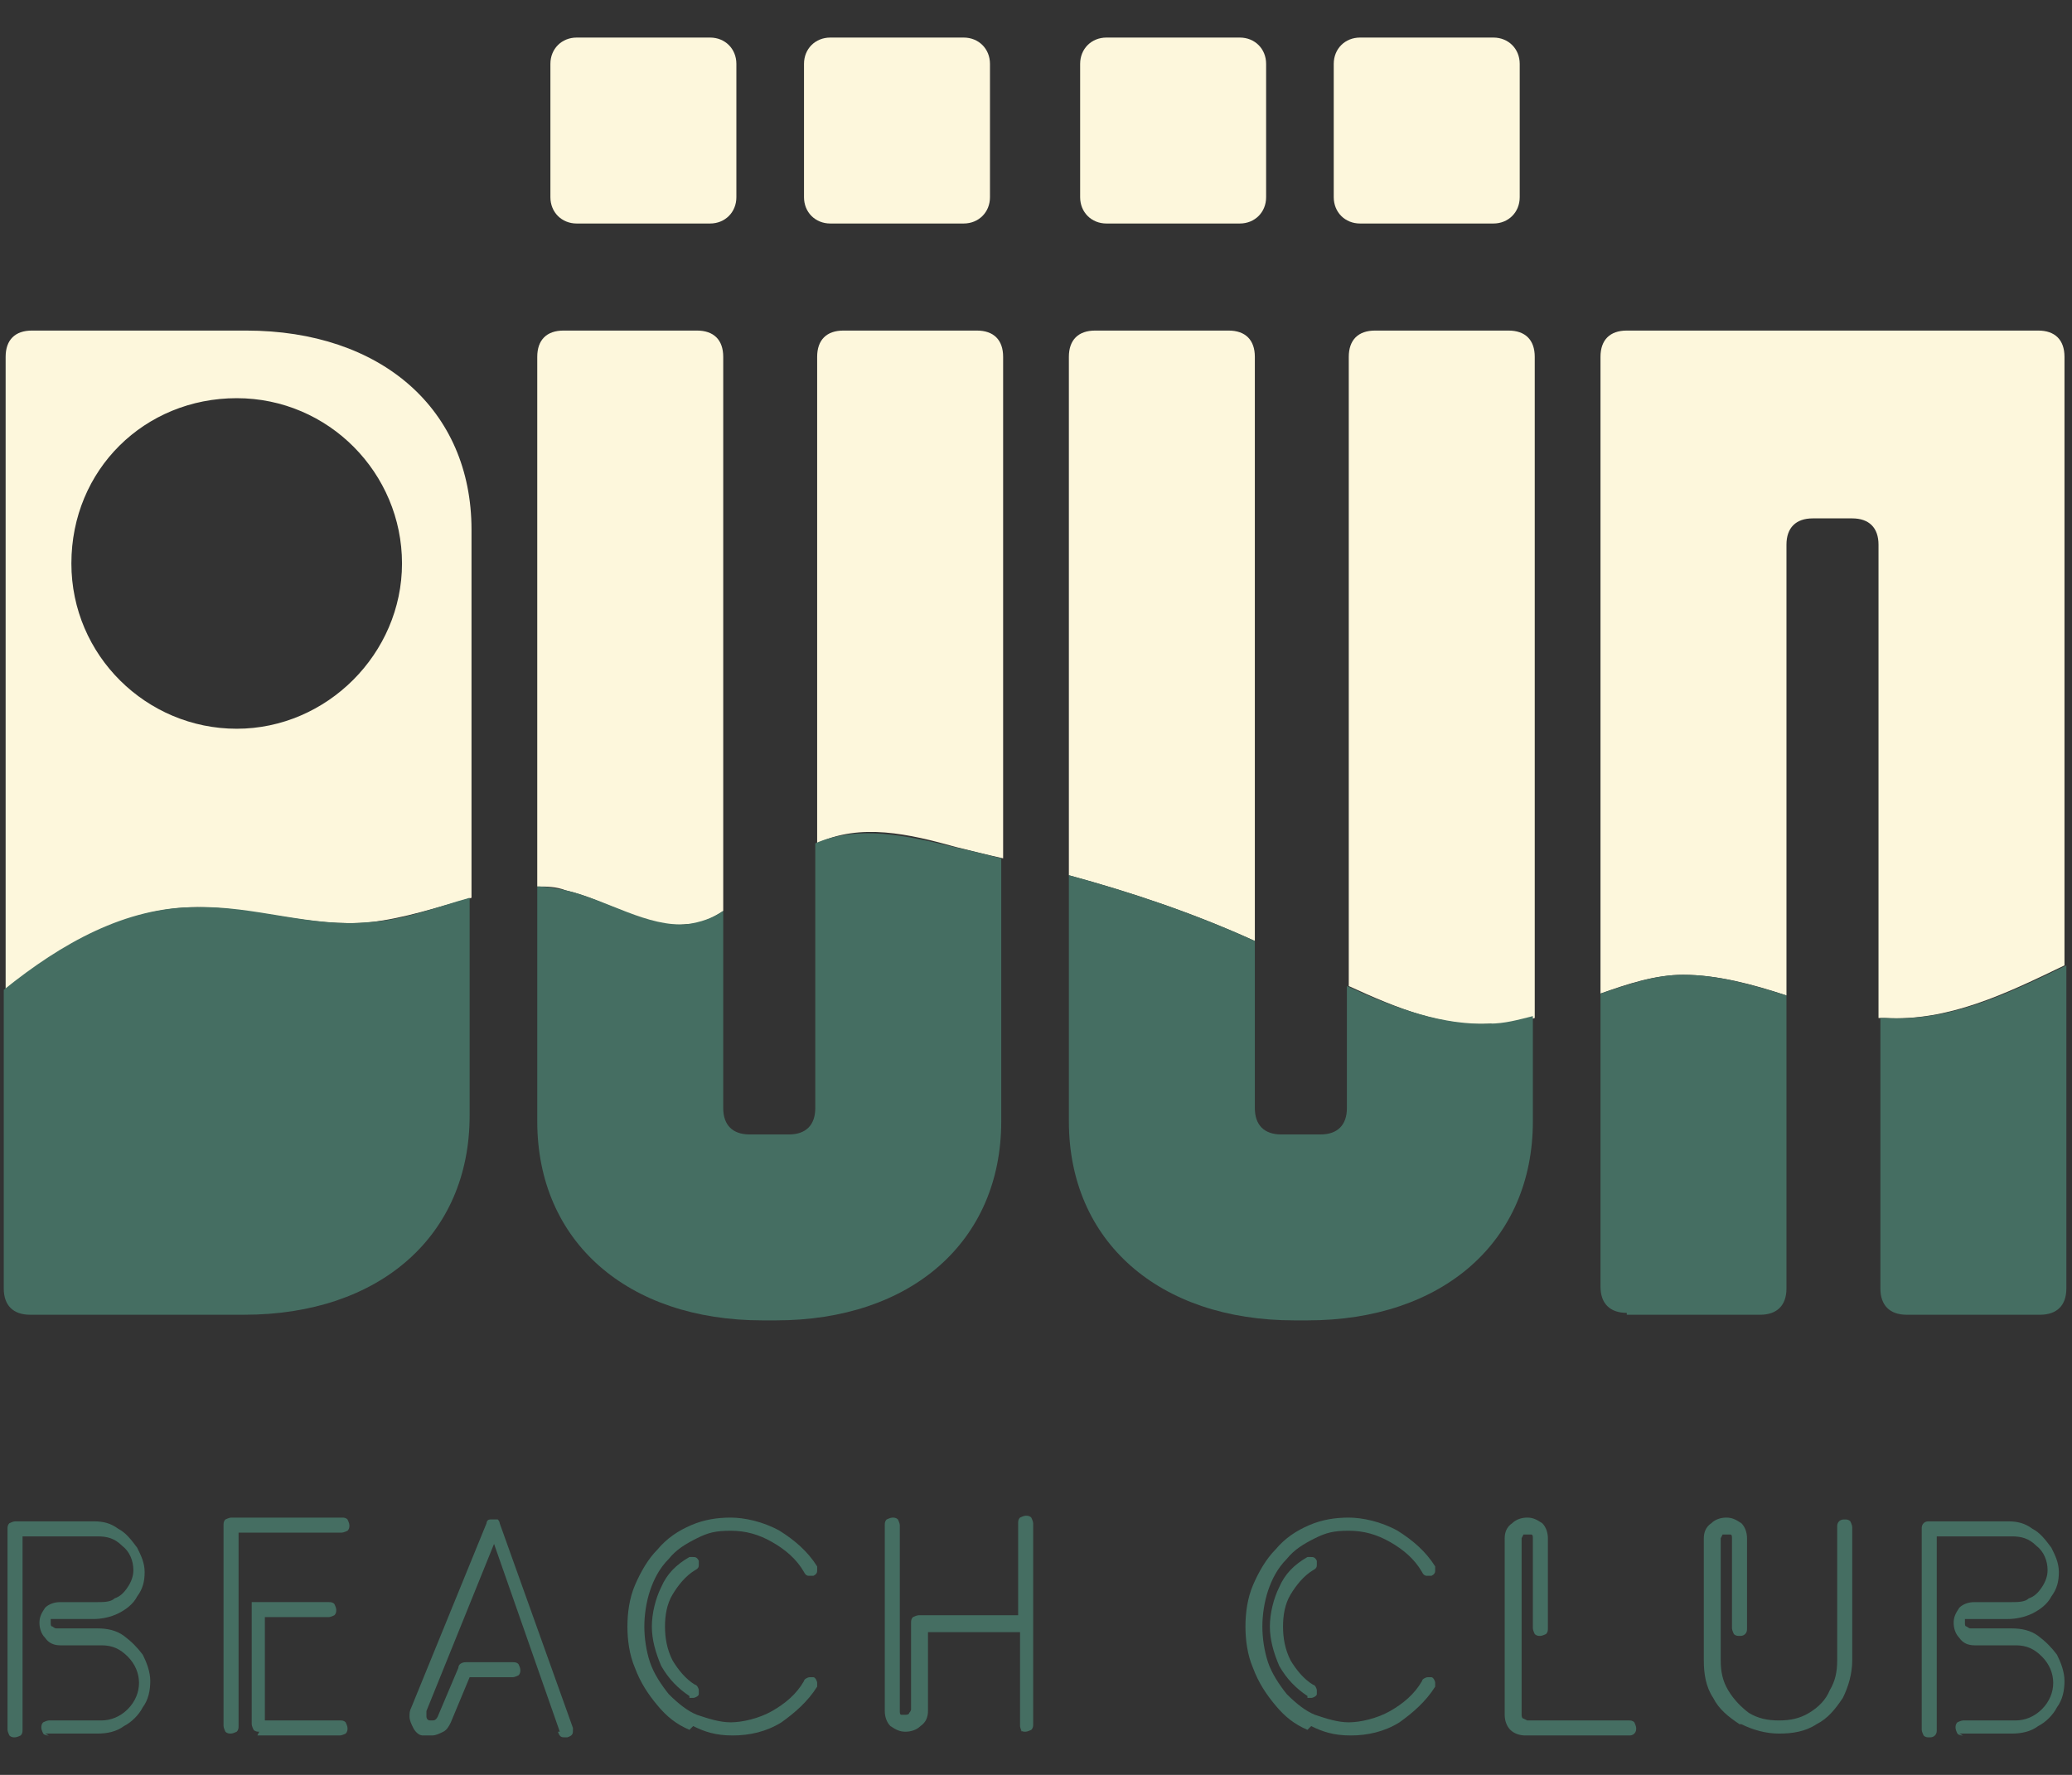 <?xml version="1.0" encoding="UTF-8"?>
<svg id="Layer_1" xmlns="http://www.w3.org/2000/svg" version="1.1" viewBox="0 0 110.3 94.5">
  <rect x="0" y="0" width="110.3" height="94.5" fill="#333333" stroke="none"/>
  <!-- Generator: Adobe Illustrator 29.4.0, SVG Export Plug-In . SVG Version: 2.1.0 Build 152)  -->
  <defs>
    <style>
      .st0 {
        fill: #456e62;
      }

      .st1 {
        fill: #fdf7dc;
      }
    </style>
  </defs>
  <path class="st1" d="M19.7,49.1c1.8-.2,3.6-.8,5.4-1.3v-19.6c0-6.4-4.8-10.6-12-10.6H1.7c-.9,0-1.4.5-1.4,1.4v33.7c3.2-2.5,6.5-4.4,10.2-4.4,3,0,6.2,1.1,9.2.8ZM3.8,30c0-5,3.9-8.8,8.8-8.8s8.8,4,8.8,8.8-4,8.8-8.8,8.8-8.8-3.9-8.8-8.8Z"/>
  <path class="st1" d="M50.9,45.1c.8.2,1.6.4,2.5.6v-26.7c0-.9-.5-1.4-1.4-1.4h-7.1c-.9,0-1.4.5-1.4,1.4v25.9c2.3-1.1,4.9-.5,7.4.2Z"/>
  <path class="st1" d="M36.6,49.2c.7,0,1.3-.3,1.9-.7v-29.5c0-.9-.5-1.4-1.4-1.4h-7.1c-.9,0-1.4.5-1.4,1.4v28.2c.5,0,1,0,1.5.2,2.2.5,4.4,2.1,6.5,1.8Z"/>
  <path class="st1" d="M66.8,19c0-.9-.5-1.4-1.4-1.4h-7.1c-.9,0-1.4.5-1.4,1.4v27.6c3.3.9,6.6,2,9.9,3.5v-31.1Z"/>
  <path class="st1" d="M79.4,54.6c.8,0,1.6-.2,2.3-.4V19c0-.9-.5-1.4-1.4-1.4h-7.1c-.9,0-1.4.5-1.4,1.4v33.5c2.6,1.2,5.1,2.2,7.6,2Z"/>
  <path class="st1" d="M95.1,53v-24c0-.9.5-1.4,1.4-1.4h2.1c.9,0,1.4.5,1.4,1.4v25.2c.1,0,.2,0,.3,0,3.4.2,6.5-1.3,9.6-2.8V19c0-.9-.5-1.4-1.4-1.4h-21.9c-.9,0-1.4.5-1.4,1.4v33.9c1.4-.5,2.9-1,4.4-1,1.8,0,3.7.5,5.5,1.1Z"/>
  <path class="st1" d="M30.7,2h7.1c.8,0,1.4.6,1.4,1.4v7.1c0,.8-.6,1.4-1.4,1.4h-7.1c-.8,0-1.4-.6-1.4-1.4V3.4c0-.8.6-1.4,1.4-1.4Z"/>
  <path class="st1" d="M44.2,2h7.1c.8,0,1.4.6,1.4,1.4v7.1c0,.8-.6,1.4-1.4,1.4h-7.1c-.8,0-1.4-.6-1.4-1.4V3.4c0-.8.6-1.4,1.4-1.4Z"/>
  <path class="st1" d="M58.9,2h7.1c.8,0,1.4.6,1.4,1.4v7.1c0,.8-.6,1.4-1.4,1.4h-7.1c-.8,0-1.4-.6-1.4-1.4V3.4c0-.8.6-1.4,1.4-1.4Z"/>
  <path class="st1" d="M72.4,2h7.1c.8,0,1.4.6,1.4,1.4v7.1c0,.8-.6,1.4-1.4,1.4h-7.1c-.8,0-1.4-.6-1.4-1.4V3.4c0-.8.6-1.4,1.4-1.4Z"/>
  <path class="st0" d="M1.7,70h11.3c7.2,0,12-4.2,12-10.6v-11.6c-1.8.5-3.5,1.2-5.4,1.3-3,.3-6.1-.9-9.2-.8-3.7,0-7.1,1.9-10.2,4.4v15.9c0,.9.5,1.4,1.4,1.4Z"/>
  <path class="st0" d="M40.6,70.3h.7c7.2,0,12-4.2,12-10.6v-14c-.8-.2-1.6-.4-2.5-.6-2.5-.6-5.1-1.2-7.4-.2v14.1c0,.9-.5,1.4-1.4,1.4h-2.1c-.9,0-1.4-.5-1.4-1.4v-10.5c-.6.4-1.2.6-1.9.7-2.1.2-4.3-1.3-6.5-1.8-.5-.1-1-.2-1.5-.2v12.5c0,6.4,4.8,10.6,12,10.6Z"/>
  <path class="st0" d="M68.9,70.3h.7c7.2,0,12-4.2,12-10.6v-5.6c-.8.2-1.5.4-2.3.4-2.5.1-5-.8-7.6-2v6.5c0,.9-.5,1.4-1.4,1.4h-2.1c-.9,0-1.4-.5-1.4-1.4v-8.9c-3.3-1.5-6.6-2.6-9.9-3.5v13.1c0,6.4,4.8,10.6,12,10.6Z"/>
  <path class="st0" d="M86.6,70h7.1c.9,0,1.4-.5,1.4-1.4v-15.6c-1.9-.6-3.7-1.1-5.5-1.1-1.5,0-2.9.5-4.4,1v15.6c0,.9.5,1.4,1.4,1.4Z"/>
  <path class="st0" d="M100.4,54.2c-.1,0-.2,0-.3,0v14.4c0,.9.5,1.4,1.4,1.4h7.1c.9,0,1.4-.5,1.4-1.4v-17.2c-3.1,1.5-6.2,3-9.6,2.8Z"/>
  <g>
    <path class="st0" d="M2.6,92.4c-.1,0-.2,0-.3-.1,0,0-.1-.2-.1-.3s0-.2.1-.3c0,0,.2-.1.3-.1h2.8c.5,0,1-.2,1.4-.6.4-.4.6-.9.6-1.4s-.2-1-.6-1.4c-.4-.4-.8-.6-1.4-.6h-2.2c-.3,0-.6-.1-.8-.4-.2-.2-.3-.5-.3-.8s.1-.5.3-.8c.2-.2.5-.3.8-.3h2c.3,0,.7,0,.9-.2.3-.1.5-.3.7-.6.2-.3.3-.6.3-.9,0-.5-.2-1-.6-1.3-.4-.4-.8-.5-1.3-.5H1.2v10.3c0,.1,0,.2-.1.3,0,0-.2.1-.3.1s-.2,0-.3-.1c0,0-.1-.2-.1-.3v-10.7c0-.1,0-.2.1-.3,0,0,.2-.1.3-.1s0,0,0,0c0,0,0,0,0,0h4.2c.5,0,.9.1,1.3.4.4.2.7.6,1,1,.2.4.4.8.4,1.3s-.1.9-.4,1.3c-.2.4-.6.7-1,.9s-.9.3-1.3.3h-2c-.1,0-.2,0-.3,0,0,0,0,.1,0,.2s0,.2.1.2c0,0,.1.1.2.1h2.2c.5,0,1,.1,1.4.4.4.3.7.6,1,1,.2.4.4.9.4,1.4s-.1,1-.4,1.4c-.2.4-.6.8-1,1-.4.3-.9.4-1.4.4h-2.8Z"/>
    <path class="st0" d="M12,92.2c0,0-.1-.2-.1-.3v-10.7c0-.1,0-.2.1-.3,0,0,.2-.1.3-.1h5.9c.1,0,.2,0,.3.1,0,0,.1.2.1.3s0,.2-.1.3c0,0-.2.1-.3.1h-5.5v10.3c0,.1,0,.2-.1.3,0,0-.2.1-.3.1s-.2,0-.3-.1ZM13.8,92.2c-.1,0-.2,0-.3-.1,0,0-.1-.2-.1-.3v-6.3h0c0-.2,0-.2,0-.2s0,0,0,0c0,0,0,0,.1,0,0,0,0,0,.2,0h3.8c.1,0,.2,0,.3.1,0,0,.1.2.1.3s0,.2-.1.3c0,0-.2.1-.3.1h-3.4v5.5h4c.1,0,.2,0,.3.1,0,0,.1.2.1.3s0,.2-.1.3c0,0-.2.1-.3.1h-4.4Z"/>
    <path class="st0" d="M29.8,92.2l-3.5-10-3.6,8.9c0,0,0,.1,0,.2s0,0,0,.1c0,0,0,.2.2.2,0,0,0,0,.1,0,.1,0,.2,0,.3-.2l1.1-2.6c0-.2.2-.3.4-.3h2.5c.1,0,.2,0,.3.1,0,0,.1.2.1.3s0,.2-.1.3c0,0-.2.1-.3.1h-2.3l-1,2.4c-.1.2-.2.4-.4.5s-.4.2-.6.2-.3,0-.5,0c-.2,0-.4-.2-.5-.4-.1-.2-.2-.4-.2-.6s0-.3.1-.5l4-9.8c0,0,0-.2.2-.2,0,0,.1,0,.2,0s.2,0,.2,0c0,0,.1.1.1.2l3.9,10.9s0,0,0,.1c0,.2,0,.3-.3.4,0,0,0,0-.1,0-.2,0-.3,0-.4-.3Z"/>
    <path class="st0" d="M36.7,92.1c-.7-.3-1.2-.7-1.7-1.3-.5-.6-.9-1.2-1.2-2-.3-.7-.4-1.5-.4-2.2s.1-1.5.4-2.2c.3-.7.7-1.4,1.2-1.9.5-.6,1.1-1,1.8-1.3.7-.3,1.4-.4,2.1-.4s1.7.2,2.6.7c.8.5,1.5,1.1,2,1.9,0,0,0,.1,0,.2,0,.1,0,.2-.2.3,0,0-.1,0-.2,0-.1,0-.2,0-.3-.2-.4-.7-1-1.2-1.7-1.6-.7-.4-1.4-.6-2.2-.6s-1.2.1-1.8.4c-.6.3-1.1.6-1.5,1.1-.5.5-.8,1.1-1,1.7s-.3,1.3-.3,1.9.1,1.3.3,1.9.6,1.2,1,1.7c.5.5,1,.9,1.5,1.1.6.2,1.2.4,1.8.4s1.5-.2,2.2-.6c.7-.4,1.3-.9,1.7-1.6,0-.1.2-.2.3-.2s.1,0,.2,0c.1,0,.2.2.2.3s0,.1,0,.2c-.5.8-1.2,1.4-1.9,1.9-.8.5-1.7.7-2.6.7s-1.5-.2-2.1-.5ZM36.7,90.3c-.6-.4-1.1-.9-1.5-1.6-.3-.7-.5-1.4-.5-2.1s.2-1.5.5-2.1c.3-.7.8-1.2,1.5-1.6,0,0,.1,0,.2,0,.1,0,.2,0,.3.2,0,0,0,.1,0,.2,0,.1,0,.2-.2.3-.5.3-.9.8-1.2,1.3-.3.5-.4,1.1-.4,1.7s.1,1.2.4,1.8c.3.5.7,1,1.2,1.3.1,0,.2.2.2.3s0,.1,0,.2c0,.1-.2.2-.3.2s-.1,0-.2,0Z"/>
    <path class="st0" d="M54.4,92.2c0,0-.1-.2-.1-.3v-5h-4.9v4.2c0,.3-.1.6-.4.8-.2.2-.5.3-.8.3s-.5-.1-.8-.3c-.2-.2-.3-.5-.3-.8v-9.9c0-.1,0-.2.1-.3,0,0,.2-.1.3-.1s.2,0,.3.1c0,0,.1.2.1.3v9.9c0,.1,0,.2.1.2,0,0,.2,0,.2,0s.2,0,.2-.1c0,0,.1-.1.1-.2,0-3,0-4.5,0-4.6,0,0,0,0,0,0,0-.1,0-.2.1-.3,0,0,.2-.1.3-.1h5.3v-4.9c0-.1,0-.2.1-.3,0,0,.2-.1.3-.1s.2,0,.3.1c0,0,.1.2.1.3v10.7c0,.1,0,.2-.1.3,0,0-.2.1-.3.1s-.2,0-.3-.1Z"/>
    <path class="st0" d="M69.6,92.1c-.7-.3-1.2-.7-1.7-1.3-.5-.6-.9-1.2-1.2-2-.3-.7-.4-1.5-.4-2.2s.1-1.5.4-2.2c.3-.7.7-1.4,1.2-1.9.5-.6,1.1-1,1.8-1.3.7-.3,1.4-.4,2.1-.4s1.7.2,2.6.7c.8.5,1.5,1.1,2,1.9,0,0,0,.1,0,.2,0,.1,0,.2-.2.3,0,0-.1,0-.2,0-.1,0-.2,0-.3-.2-.4-.7-1-1.2-1.7-1.6-.7-.4-1.4-.6-2.2-.6s-1.2.1-1.8.4c-.6.3-1.1.6-1.5,1.1-.5.5-.8,1.1-1,1.7s-.3,1.3-.3,1.9.1,1.3.3,1.9.6,1.2,1,1.7c.5.5,1,.9,1.5,1.1.6.2,1.2.4,1.8.4s1.5-.2,2.2-.6c.7-.4,1.3-.9,1.7-1.6,0-.1.2-.2.3-.2s.1,0,.2,0c.1,0,.2.2.2.3s0,.1,0,.2c-.5.8-1.2,1.4-1.9,1.9-.8.5-1.7.7-2.6.7s-1.5-.2-2.1-.5ZM69.6,90.3c-.6-.4-1.1-.9-1.5-1.6-.3-.7-.5-1.4-.5-2.1s.2-1.5.5-2.1c.3-.7.8-1.2,1.5-1.6,0,0,.1,0,.2,0,.1,0,.2,0,.3.2,0,0,0,.1,0,.2,0,.1,0,.2-.2.3-.5.3-.9.8-1.2,1.3-.3.5-.4,1.1-.4,1.7s.1,1.2.4,1.8c.3.5.7,1,1.2,1.3.1,0,.2.2.2.3s0,.1,0,.2c0,.1-.2.2-.3.2s-.1,0-.2,0Z"/>
    <path class="st0" d="M81.2,92.4c-.3,0-.6-.1-.8-.3-.2-.2-.3-.5-.3-.8v-9.4c0-.3.1-.6.4-.8.2-.2.5-.3.8-.3s.5.1.8.3c.2.2.3.5.3.8v4.8c0,.1,0,.2-.1.3,0,0-.2.1-.3.1s-.2,0-.3-.1c0,0-.1-.2-.1-.3v-4.8c0-.1,0-.2-.1-.2s-.2,0-.2,0-.2,0-.2,0c0,0-.1.2-.1.2v9.4c0,0,0,.2.1.2,0,0,.2.1.2.1h5.4c.1,0,.2,0,.3.1,0,0,.1.2.1.3s0,.2-.1.3-.2.1-.3.1h-5.4Z"/>
    <path class="st0" d="M92.6,91.8c-.6-.4-1.1-.8-1.4-1.4-.4-.6-.5-1.3-.5-2v-6.5c0-.3.1-.6.4-.8.2-.2.5-.3.8-.3s.5.1.8.3c.2.2.3.5.3.8v4.8c0,.1,0,.2-.1.3s-.2.1-.3.1-.2,0-.3-.1c0,0-.1-.2-.1-.3v-4.8c0-.1,0-.2-.1-.2,0,0-.2,0-.2,0s-.2,0-.2,0c0,0-.1.2-.1.2v6.5c0,.6.1,1.1.4,1.6.3.5.7.9,1.1,1.2.5.3,1,.4,1.6.4s1.1-.1,1.6-.4c.5-.3.9-.7,1.1-1.2.3-.5.4-1,.4-1.6v-7.1c0-.1,0-.2.1-.3s.2-.1.3-.1.2,0,.3.1c0,0,.1.2.1.3v7.1c0,.7-.2,1.4-.5,2-.4.6-.8,1.1-1.4,1.4-.6.4-1.3.5-2,.5s-1.4-.2-2-.5Z"/>
    <path class="st0" d="M104.5,92.4c-.1,0-.2,0-.3-.1,0,0-.1-.2-.1-.3s0-.2.1-.3c0,0,.2-.1.3-.1h2.8c.5,0,1-.2,1.4-.6.4-.4.6-.9.6-1.4s-.2-1-.6-1.4c-.4-.4-.8-.6-1.4-.6h-2.2c-.3,0-.6-.1-.8-.4-.2-.2-.3-.5-.3-.8s.1-.5.3-.8c.2-.2.5-.3.8-.3h2c.3,0,.7,0,.9-.2.3-.1.5-.3.7-.6.2-.3.3-.6.3-.9,0-.5-.2-1-.6-1.3-.4-.4-.8-.5-1.3-.5h-4v10.3c0,.1,0,.2-.1.3s-.2.1-.3.1-.2,0-.3-.1c0,0-.1-.2-.1-.3v-10.7c0-.1,0-.2.1-.3s.2-.1.3-.1,0,0,0,0c0,0,0,0,0,0h4.2c.5,0,.9.1,1.3.4.4.2.7.6,1,1,.2.4.4.8.4,1.3s-.1.9-.4,1.3c-.2.4-.6.7-1,.9-.4.2-.9.3-1.3.3h-2c-.1,0-.2,0-.3,0,0,0,0,.1,0,.2s0,.2.1.2c0,0,.1.1.2.1h2.2c.5,0,1,.1,1.4.4.4.3.7.6,1,1,.2.4.4.9.4,1.4s-.1,1-.4,1.4c-.2.4-.6.8-1,1-.4.3-.9.4-1.4.4h-2.8Z"/>
  </g>
</svg>